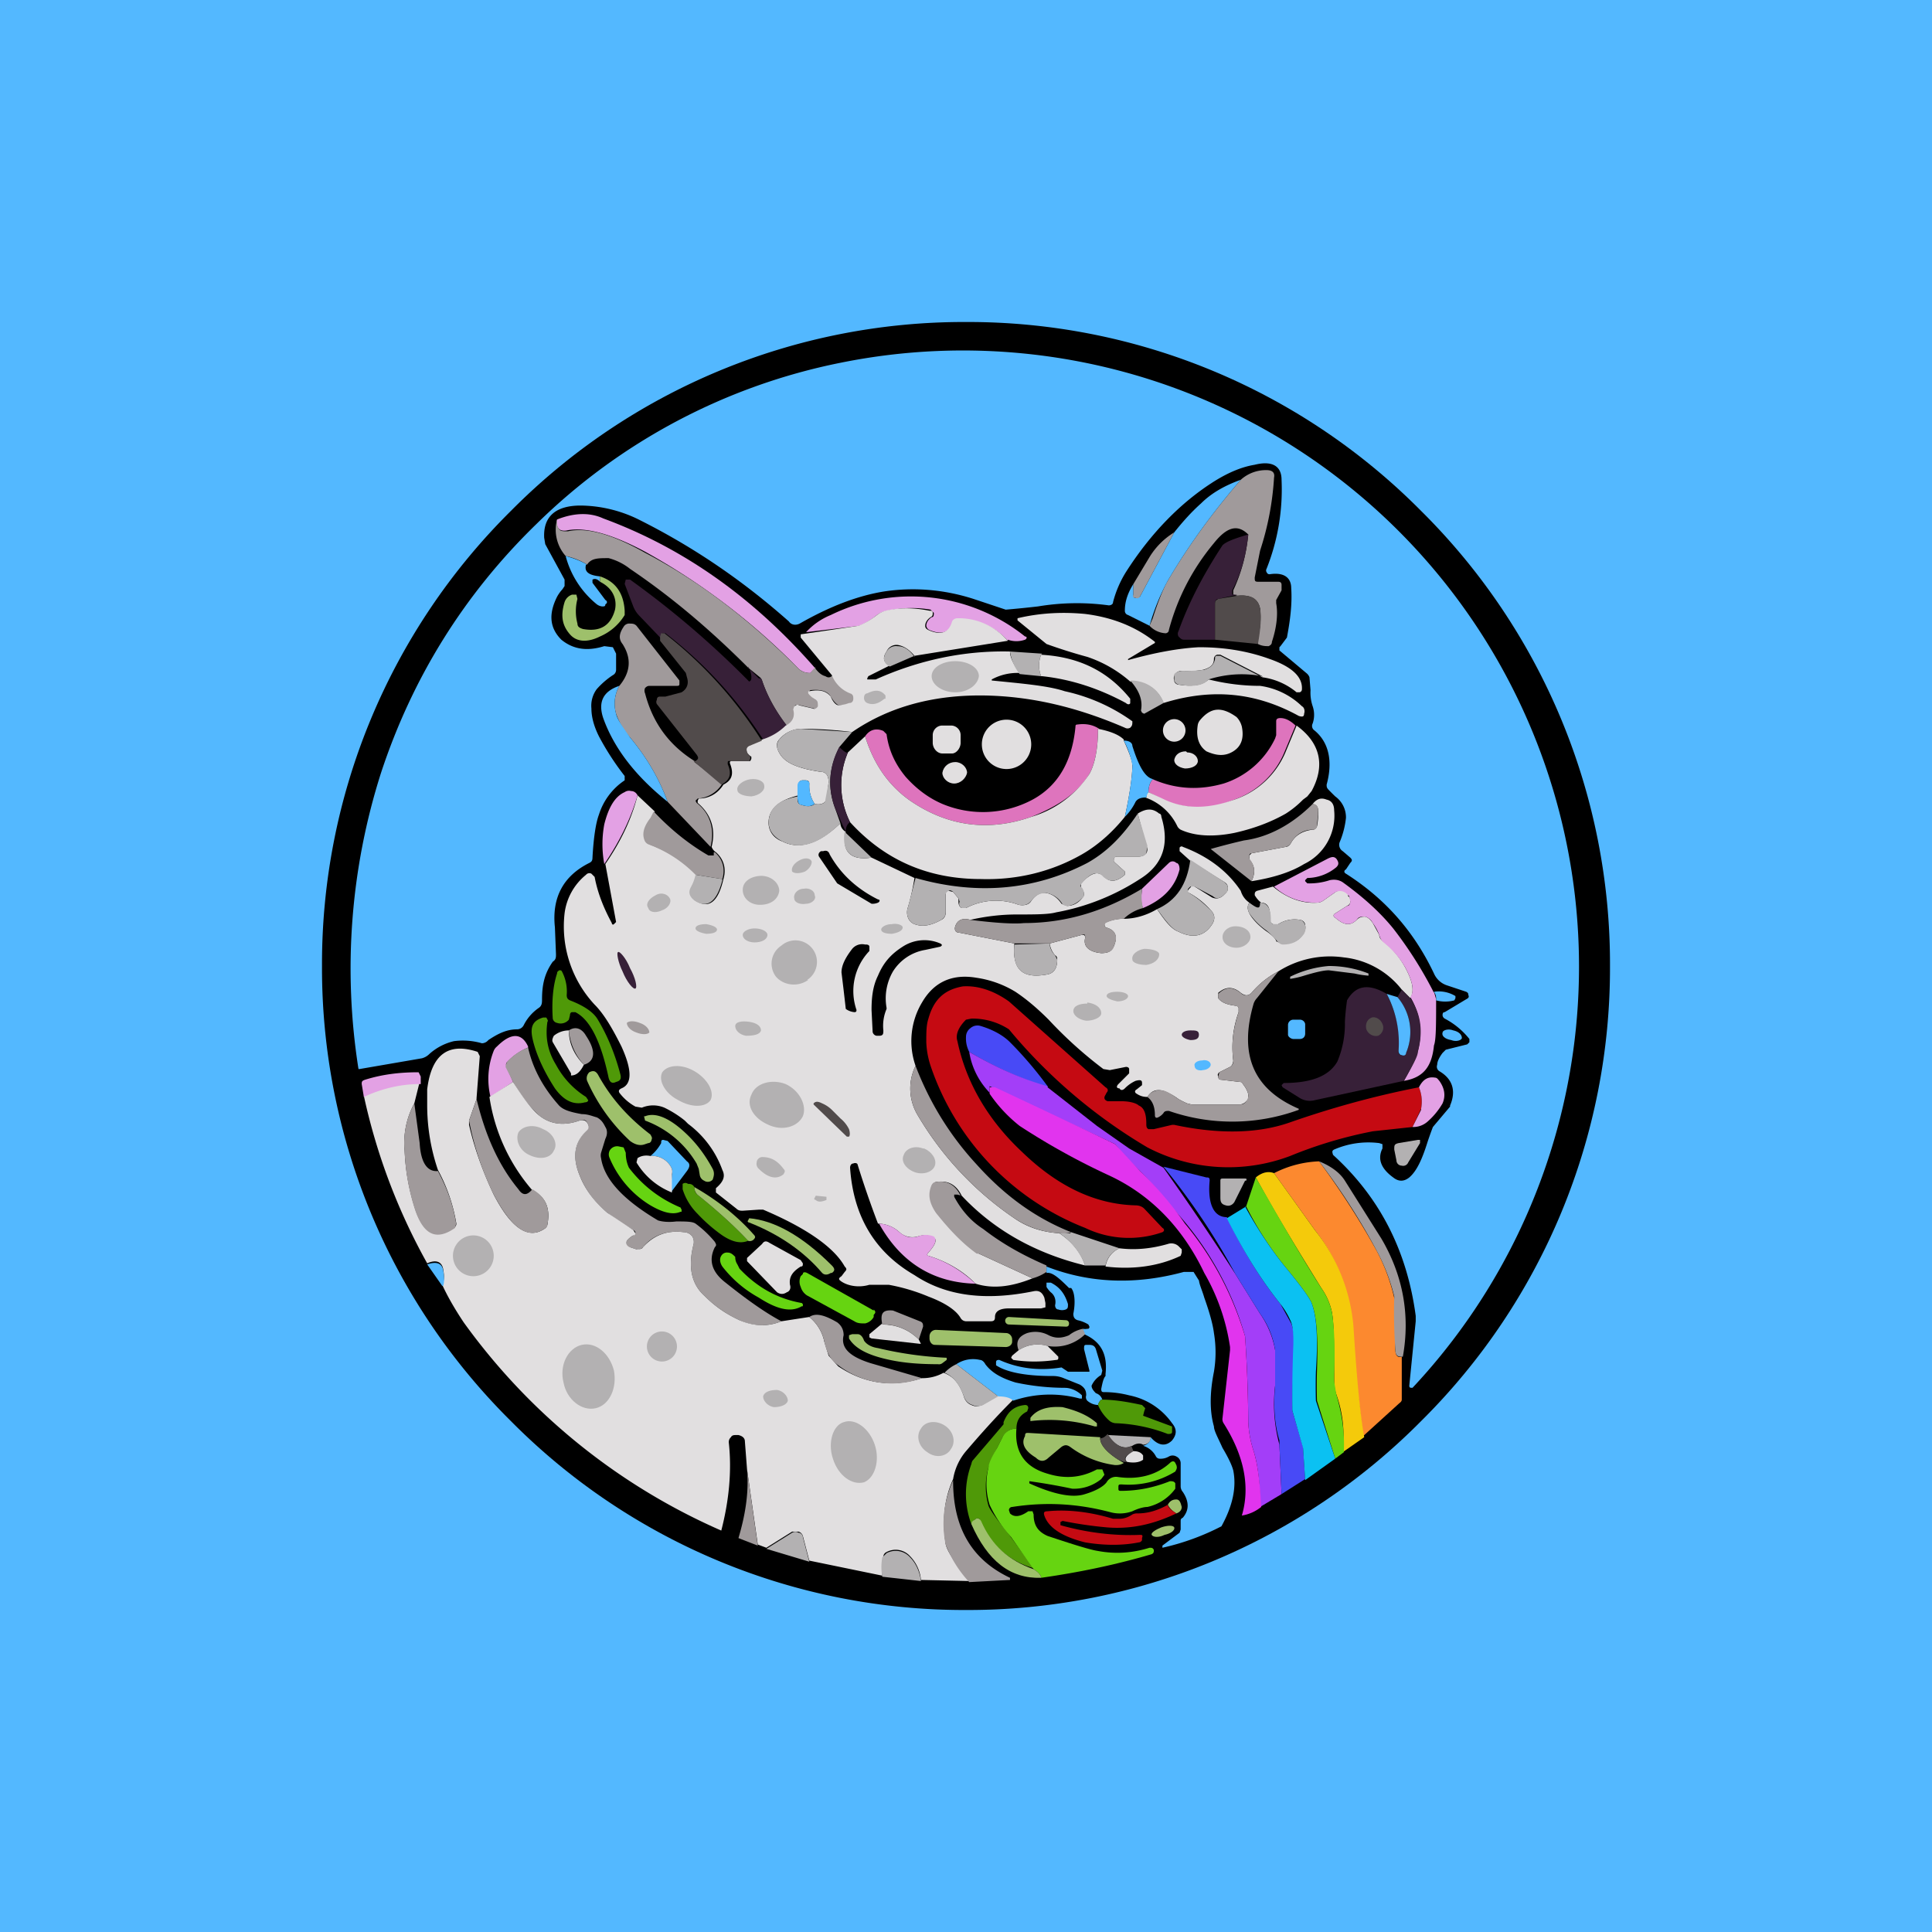 <!-- by TradingView --><svg width="18" height="18" viewBox="0 0 18 18" xmlns="http://www.w3.org/2000/svg"><path fill="#53B8FF" d="M0 0h18v18H0z"/><path d="M15 9a5.94 5.94 0 0 1-1.76 4.24A5.94 5.94 0 0 1 9 15a5.94 5.94 0 0 1-4.24-1.76A5.94 5.94 0 0 1 3 9a5.94 5.94 0 0 1 1.76-4.24A5.94 5.94 0 0 1 9 3a5.94 5.94 0 0 1 4.24 1.76A5.94 5.94 0 0 1 15 9Z"/><path d="M5.74 6.1v.14c0 .02-.01.04-.03.05a.76.76 0 0 0-.15.13.26.26 0 0 0-.05.18c0 .09.03.18.07.26a2.5 2.5 0 0 0 .24.37v.04a.6.6 0 0 0-.24.32c-.03.08-.05.22-.06.4 0 .03-.01.04-.03.05-.24.12-.35.32-.32.6l.01.25c0 .03 0 .05-.03.07-.07.1-.1.2-.1.35 0 .03 0 .06-.03.08a.43.43 0 0 0-.14.16.07.07 0 0 1-.06.04c-.1 0-.18.04-.27.1a.08.08 0 0 1-.06.03.64.64 0 0 0-.26-.02.52.52 0 0 0-.23.12.15.15 0 0 1-.07.04l-.58.1h-.01a6 6 0 0 1 .21-2.76c.29-.88.77-1.66 1.45-2.32a5.61 5.61 0 0 1 2.83-1.5 5.74 5.74 0 0 1 5.33 9.55c-.02 0-.03 0-.03-.02l.06-.6v-.05c-.08-.6-.33-1.1-.77-1.5-.01-.03-.01-.04.01-.05a.8.8 0 0 1 .42-.06l.03.01v.04c-.05.1-.01.19.1.27.05.04.1.04.15 0 .07-.06.12-.17.17-.33a3.3 3.3 0 0 1 .05-.14l.16-.19v-.01c.06-.14.02-.25-.1-.32a.05.05 0 0 1-.02-.06c0-.03.02-.07.05-.11l.03-.03.2-.05.02-.02v-.03a.72.72 0 0 0-.23-.19.04.04 0 0 1-.02-.03c0-.01 0-.03.02-.03l.2-.12c.02-.01.03-.02.02-.04 0-.01 0-.02-.02-.03l-.18-.06a.2.2 0 0 1-.12-.11c-.19-.4-.46-.7-.82-.93-.02-.01-.02-.03 0-.04l.04-.06c.02-.02.02-.03 0-.05l-.07-.06a.07.07 0 0 1-.03-.08.8.8 0 0 0 .06-.23.24.24 0 0 0-.1-.2 2.62 2.62 0 0 1-.06-.06c-.02-.02-.02-.03-.02-.05.06-.22.02-.4-.12-.51a.05.05 0 0 1-.01-.06.25.25 0 0 0 0-.16.39.39 0 0 1-.02-.15l-.01-.12a.09.09 0 0 0-.03-.04l-.25-.21v-.03l.01-.01.06-.08c.03-.16.05-.31.04-.46 0-.1-.07-.15-.2-.13-.01 0-.02 0-.03-.02a.03.03 0 0 1 0-.03 2 2 0 0 0 .14-.83c0-.13-.09-.18-.25-.14-.12.02-.24.07-.37.15-.32.2-.6.49-.83.85a1 1 0 0 0-.12.28c0 .02-.02.03-.04.03a2.2 2.2 0 0 0-.66.01 9.9 9.9 0 0 1-.3.03l-.3-.1c-.28-.09-.56-.11-.83-.07-.25.04-.51.14-.79.3-.04.02-.08.01-.1-.02-.44-.39-.9-.7-1.4-.95a1.25 1.25 0 0 0-.54-.13c-.23 0-.35.1-.34.3l.01.06.18.33v.06l-.02.03a.35.35 0 0 0-.05.07c-.08.16-.07.29.04.4.11.09.24.11.4.06l.08.01.03.06Z" fill="#53B8FF"/><path d="M11.72 6v-.06a.75.75 0 0 0 .02-.27c-.02-.1-.1-.13-.21-.12l-.04-.01V5.5c.07-.15.12-.32.14-.52-.1-.1-.2-.07-.32.08-.2.24-.34.51-.42.81 0 .02-.02.03-.03.03a.22.22 0 0 1-.15-.07l.03-.07c.05-.16.1-.28.14-.35.2-.34.43-.65.68-.94a.35.35 0 0 1 .24-.09c.05 0 .08.02.07.07a2.7 2.7 0 0 1-.13.68l-.05.25c0 .03 0 .04.03.04h.18c.02 0 .04 0 .04.03v.05l-.05.09v.03c.02.11 0 .24-.04.36 0 .02-.01.03-.03.04-.03 0-.06 0-.1-.02Z" fill="#A09A9B"/><path d="M11.56 4.47c-.25.29-.48.6-.68.94a2.05 2.05 0 0 0-.17.42l-.2-.1a.04.04 0 0 1-.03-.04c0-.09.03-.17.08-.25v.1c0 .02 0 .03.02.03l.04-.01.32-.6c.08-.1.16-.19.25-.27.1-.1.23-.17.37-.22Z" fill="#53B8FF"/><path d="m7.6 6.22-.05.05a.15.15 0 0 1-.11-.04 6.19 6.19 0 0 0-1.43-1.09c-.3-.16-.54-.23-.72-.2-.04.01-.07 0-.08-.01-.02-.02-.03-.05-.02-.09.15-.06.3-.07.43-.01.76.28 1.41.75 1.97 1.39Z" fill="#E3A1E4"/><path d="M5.19 4.84c0 .04 0 .07.02.09.01.02.04.02.08.02.18-.04.42.03.72.2.5.26.97.62 1.43 1.08.03.03.07.04.11.04l.04-.05c.03.04.06.07.1.08.03.02.05.01.07-.01.04.08.1.14.17.17.03.01.04.03.03.05 0 .02 0 .04-.03.04a.3.3 0 0 1-.11.02c-.02 0-.05-.03-.08-.08s-.09-.07-.19-.06l-.01.01v.02c.03.04.05.06.07.06.02.01.03.03.02.06 0 .02-.03.03-.05.02l-.13-.03h-.04a.03.03 0 0 0 0 .04c0 .07-.02.12-.08.15-.1-.13-.18-.27-.23-.42a.06.06 0 0 0-.02-.03l-.11-.09c-.34-.34-.7-.65-1.1-.92a.54.54 0 0 0-.2-.1c-.1 0-.16 0-.2.06a.63.63 0 0 0-.2-.08.37.37 0 0 1-.08-.34ZM10.94 4.96l-.32.6c-.01.01-.02.02-.04.01-.02 0-.03-.01-.02-.03v-.1l.15-.25a.69.69 0 0 1 .23-.23Z" fill="#A09A9B"/><path d="M11.63 4.98c-.02.2-.07.37-.15.52v.04h.05l-.18.04c-.02 0-.03.02-.03.04v.34h-.29c-.02 0-.03-.01-.05-.03a.05.05 0 0 1 0-.05c.1-.28.24-.54.41-.8.03-.03.1-.06.24-.1Z" fill="#372038"/><path d="M5.46 5.26c-.02.07.03.1.13.11v.05c-.03-.03-.05-.03-.07-.02v.03l.12.16c.02.01.02.03 0 .04 0 .02-.01.02-.03.02a.1.1 0 0 1-.05-.02.86.86 0 0 1-.29-.45c.07.02.13.04.2.08Z" fill="#53B8FF"/><path d="M5.59 5.42v-.05c.15.05.22.16.23.32v.04a.5.5 0 0 1-.23.2c-.12.06-.22.05-.28-.02-.07-.08-.09-.17-.05-.3a.11.11 0 0 1 .07-.07h.04l.01.04a.45.45 0 0 0 0 .23c0 .03.02.04.05.05.16.03.26-.03.3-.18.02-.1-.02-.2-.14-.26Z" fill="#9EC06B"/><path d="m6.97 6.22.1.1c.02 0 .02 0 .03.02.05.15.13.29.23.42a.53.53 0 0 1-.22.13 3.9 3.9 0 0 0-.91-.99h-.03v.06l-.22-.23a.26.26 0 0 1-.05-.08l-.08-.21.01-.04h.04a8.58 8.58 0 0 1 1.11.95C7 6.34 7 6.33 7 6.3a.22.22 0 0 0-.03-.09Z" fill="#372038"/><path d="m11.72 6-.4-.04v-.34c0-.02.01-.03.03-.04l.18-.03c.12-.01.19.02.21.12.01.05.01.14-.01.27l-.01.06Z" fill="#514B4B"/><path d="M9.39 5.97a.6.6 0 0 0-.46-.2c-.02 0-.04 0-.05.02-.03.1-.1.13-.22.08a.05.05 0 0 1-.03-.04c0-.03.02-.06.05-.08.02 0 .02-.02.02-.04l-.03-.03a1.03 1.03 0 0 0-.4.01.24.24 0 0 0-.1.04.7.7 0 0 1-.16.1l-.5.06a.63.63 0 0 1 .23-.16 1.7 1.7 0 0 1 1.81.2c.02 0 .02.02 0 .03a.24.24 0 0 1-.16 0Z" fill="#E3A1E4"/><path d="m9.39 5.97-.87.14c-.05-.06-.1-.09-.15-.1a.1.1 0 0 0-.11.06c-.04.06-.03.1.03.13l-.2.1-.01.02v.01h.08c.4-.18.82-.27 1.25-.26 0 .06.04.13.09.2a.5.5 0 0 0-.26.06v.01c.3.03.53.05.68.1a1.7 1.7 0 0 1 .63.28c0 .03 0 .04-.02.06a.05.05 0 0 1-.05 0c-.44-.19-.86-.29-1.29-.3-.48-.01-.9.1-1.25.34a3.9 3.9 0 0 0-.47-.03.27.27 0 0 0-.21.1c-.03.03-.03.08.01.14.05.08.17.13.37.16.06 0 .08.04.08.1l-.02.16c-.02.04-.06.05-.11.04a.3.3 0 0 1-.05-.18c0-.02 0-.04-.04-.04h-.02c-.03 0-.04.02-.04.04v.1c-.16.04-.24.1-.27.19-.03.1.01.2.12.24.16.08.34.02.54-.17 0 .04.03.07.05.08-.04.18.04.27.24.24l.4.19a2.2 2.2 0 0 1-.06.27.14.14 0 0 0 0 .1.1.1 0 0 0 .06.06c.08.03.16.01.25-.04a.07.07 0 0 0 .04-.07v-.16c0-.02 0-.04.03-.04l.04.01.05.06v.03c0 .03.01.05.03.06H9a.6.6 0 0 1 .49-.03c.05.01.1 0 .12-.04.04-.05.08-.08.14-.07.05.01.1.04.14.1l.05.02c.05 0 .1-.02.14-.07a.06.06 0 0 0 .02-.04.1.1 0 0 0-.03-.06v-.04c.1-.1.16-.12.22-.06.05.05.11.05.19-.02v-.03l-.1-.09a.03.03 0 0 1 0-.03c0-.02.02-.02.03-.02h.2c.03 0 .05-.01.07-.03a.07.07 0 0 0 0-.07l-.08-.3c.08-.05.14-.05.2 0 .01 0 .02.01.02.03.08.26.01.45-.2.58-.23.15-.5.26-.78.31-.07.02-.2.02-.37.02-.15 0-.3.02-.43.05-.07-.02-.12 0-.14.06-.01.03 0 .06.04.06l.51.1c-.02.24.07.33.3.29.07-.01.1-.06.1-.14 0-.01 0-.03-.02-.04a.2.2 0 0 1-.05-.11l.3-.08c.02 0 .03 0 .03.03-.02.08.04.13.15.14.07 0 .1-.02.12-.07.04-.1 0-.15-.08-.17l-.01-.02V8.6a.4.4 0 0 1 .18-.04c.1 0 .21-.03.31-.09.08.12.14.19.2.21.14.07.25.04.32-.08.02-.04.02-.08-.02-.12a.73.73 0 0 0-.2-.16c-.02 0-.02-.02 0-.04l.01-.01c.01-.02.03-.02.04-.01l.16.1c.04.02.08.01.11-.02l.02-.02a.06.06 0 0 0 .02-.05.06.06 0 0 0-.03-.05l-.32-.2-.1-.09V7.9c0-.01.02-.02.03-.01.24.09.42.23.54.41a.2.2 0 0 0 .08.11c-.02.03-.02.06 0 .1.02.04.07.1.15.16.06.04.1.08.1.1l.05.02c.1 0 .16-.02.2-.09a.09.09 0 0 0 .02-.08c0-.03-.03-.05-.05-.05a.28.28 0 0 0-.2.04.05.05 0 0 1-.05 0 .05.05 0 0 1-.03-.05c.01-.1-.02-.15-.08-.15a.23.23 0 0 1-.06-.07c0-.02 0-.03.02-.04l.15-.04c.12.1.26.16.41.15a.1.1 0 0 0 .06-.02l.1-.07a.09.09 0 0 1 .13.01v.02c.02.01.02.03.02.05 0 .02-.01.03-.03.04l-.11.07c-.02.01-.02.03 0 .04.08.07.14.08.2.02.02-.02.04-.03.08-.03.03.01.05.03.07.06l.06.11c0 .03.02.05.05.07a.8.8 0 0 1 .19.23c.07.13.09.22.05.29l-.08-.08a.79.79 0 0 0-.54-.3.9.9 0 0 0-.61.13.82.82 0 0 0-.25.2c-.03.03-.06.03-.1 0-.07-.06-.14-.06-.21 0v.05c.03.04.08.06.16.07.01 0 .02 0 .03.02v.04a.96.96 0 0 0-.05.45c0 .02-.01.05-.03.06l-.1.05c-.01.01-.02.02-.01.04 0 .02.01.03.03.03l.17.02c.01 0 .02 0 .03.02.04.05.05.09.05.1 0 .03 0 .05-.02.06a.08.08 0 0 1-.06.03h-.45l-.04-.01a.81.81 0 0 1-.08-.04.55.55 0 0 0-.15-.08c-.06-.01-.1 0-.14.06-.04 0-.07-.01-.1-.03-.02-.01-.02-.03 0-.04l.05-.04v-.02c0-.03-.02-.03-.06-.02a.33.33 0 0 0-.1.07c-.02.02-.04.02-.05 0-.03 0-.03-.02-.01-.04l.1-.1v-.04c0-.01-.01-.02-.03-.02l-.15.03-.06-.01a3.9 3.9 0 0 1-.51-.46c-.12-.12-.22-.2-.31-.26a.96.96 0 0 0-.36-.13c-.23-.04-.4.04-.51.23a.7.7 0 0 0-.06.59.48.48 0 0 0 .02.46 3 3 0 0 0 .9.96c.13.09.27.13.42.14.12.08.2.18.24.3-.45-.11-.84-.32-1.15-.65-.05-.1-.12-.14-.22-.13a.05.05 0 0 0-.05.03c-.04.09-.02.17.04.26a1.69 1.69 0 0 0 .39.38l.5.23c-.2.08-.37.1-.53.05-.13-.13-.28-.21-.44-.26-.01 0-.02-.01 0-.03.07-.08.08-.12.05-.14-.04-.02-.09-.03-.15-.01a.18.18 0 0 1-.17-.04.3.3 0 0 0-.2-.08 9 9 0 0 1-.19-.55c0-.01-.02-.02-.04-.01-.02 0-.03.02-.03.04.03.44.22.78.6 1 .3.2.67.24 1.11.15.05-.01.08.01.1.06l.01.05v.04l-.04.01h-.3c-.09 0-.13.03-.13.08 0 .03-.01.04-.04.04H9a.06.06 0 0 1-.05-.03c-.04-.07-.14-.14-.3-.2a1.77 1.77 0 0 0-.37-.11H8.1c-.1.03-.2.01-.26-.03-.03-.02-.03-.03 0-.05l.03-.04c.02-.02.02-.03 0-.05-.1-.18-.36-.36-.76-.53h-.04l-.15.01c-.02 0-.04 0-.06-.02l-.19-.15v-.04c.07-.06.09-.11.06-.17a.93.93 0 0 0-.32-.43l-.03-.03a.98.98 0 0 0-.19-.12.27.27 0 0 0-.21 0l-.06-.01a.47.47 0 0 1-.15-.13c-.01-.02 0-.03.02-.04.1-.04.1-.17 0-.39-.08-.16-.16-.3-.25-.39a1.07 1.07 0 0 1-.28-.85.55.55 0 0 1 .2-.36.04.04 0 0 1 .05-.01l.03.03c.03.16.09.3.16.43 0 .01.01.02.02.01l.02-.02-.1-.54c.13-.19.24-.4.3-.64l.16.15-.03.06c-.07.09-.08.16-.05.22l.04.03c.16.06.3.15.43.28a.42.42 0 0 1-.04.1c-.03.06-.02.1.03.14.12.08.21.02.26-.2.03-.1 0-.19-.07-.25a.1.1 0 0 1-.04-.05c.04-.16 0-.3-.13-.41v-.02l.01-.02c.1 0 .18-.05.23-.13.08-.04.1-.1.06-.2 0-.01 0-.02.02-.02h.17L7 7.07v-.02A.15.15 0 0 1 6.95 7c0-.02 0-.04.02-.05l.13-.06a.53.53 0 0 0 .22-.13c.06-.03.09-.08.07-.15l.01-.03c.02-.01.03-.02.04-.01l.13.03c.02.01.04 0 .05-.02 0-.03 0-.05-.02-.06a.22.22 0 0 1-.07-.06v-.02h.01c.1-.02.16 0 .2.05.02.05.05.08.07.08a.3.3 0 0 0 .1-.02c.03 0 .04-.02.04-.04s0-.04-.03-.05a.3.3 0 0 1-.17-.17l-.29-.35v-.03a73.9 73.9 0 0 0 .54-.08.7.7 0 0 0 .17-.1.24.24 0 0 1 .08-.04c.13-.03.26-.03.41 0 .02 0 .03 0 .03.02s0 .03-.02.04c-.03.02-.05.05-.05.08 0 .02.01.03.03.04.11.05.19.03.22-.08.01-.02.03-.03.05-.03a.6.6 0 0 1 .46.2ZM11.76 6.3l-.39-.2h-.03a.04.04 0 0 0-.03.04c0 .05-.03.08-.1.1a.74.74 0 0 1-.2.01c-.02 0-.05.01-.06.03a.06.06 0 0 0-.01.06c0 .02.02.04.05.04.13.02.22 0 .27-.05.16.04.32.06.48.06a.7.7 0 0 1 .39.19c.02.01.03.04.02.07 0 .03-.02.03-.05.02-.4-.22-.81-.26-1.26-.12-.05-.13-.16-.2-.31-.2a1.17 1.17 0 0 0-.4-.23A4.9 4.9 0 0 1 9.75 6l-.27-.22v-.02c.21-.05.42-.06.63-.04.24.03.46.11.65.26v.01l-.25.15v.01s0 .01 0 0c.25-.07.47-.11.66-.12.22 0 .44.03.66.11.2.07.3.16.3.27 0 .02 0 .03-.02.04h-.03a.63.63 0 0 0-.32-.14Z" fill="#E1DFE0"/><path d="m6.47 7.1.26.2a.29.29 0 0 1-.23.14l-.02.02.01.02c.13.1.17.25.13.41l-.4-.42c-.08-.22-.2-.42-.35-.6a.67.67 0 0 1-.13-.22.34.34 0 0 1 .03-.26c.1-.12.12-.25.03-.39-.04-.05-.03-.1.01-.16a.06.06 0 0 1 .06-.03c.02 0 .04 0 .06.02l.4.51v.03c0 .01 0 .02-.02.02h-.25c-.02 0-.03 0-.05.02a.06.06 0 0 0 0 .05c.07.27.22.48.46.63Z" fill="#A09A9B"/><path d="m7.1 6.9-.12.05c-.02.01-.03.03-.02.05 0 .02.02.03.03.05v.02l-.01.02H6.8c-.02 0-.02 0-.02.03.04.09.02.15-.06.19l-.26-.22h.02c.03-.02.03-.03.01-.06l-.37-.47a.04.04 0 0 1 0-.04c0-.02.01-.03.03-.03h.05l.15-.04c.05-.03.07-.08.05-.14l-.01-.04-.24-.3v-.04l.01-.03h.03a3.9 3.9 0 0 1 .9.99Z" fill="#514B4B"/><path d="m8.52 6.11-.23.1c-.06-.03-.07-.08-.03-.14a.1.1 0 0 1 .1-.05c.06 0 .11.03.16.1ZM9.7 6.1a.27.27 0 0 0 0 .2l-.2-.02a.44.44 0 0 1-.09-.21l.3.02Z" fill="#B3B1B2"/><path d="M9.7 6.3a.27.27 0 0 1 0-.2c.35.02.62.15.83.41v.04c0 .01-.02.02-.04 0-.24-.13-.5-.22-.78-.25Z" fill="#E1DFE0"/><path d="M11.76 6.3a1.02 1.02 0 0 0-.5.03c-.05.06-.14.07-.27.05a.06.06 0 0 1-.05-.04v-.06c.02-.02.05-.03.08-.03a1.3 1.3 0 0 0 .2-.01c.06-.02.09-.05.1-.1 0-.02 0-.03.02-.03h.03l.39.2ZM8.9 6.16c-.12 0-.22.06-.22.14 0 .08.1.15.22.15s.21-.07.22-.15c0-.08-.1-.14-.22-.14ZM10.84 6.55l-.18.1-.02-.01-.01-.02c.02-.1-.02-.19-.1-.28.15 0 .26.08.31.2Z" fill="#B3B1B2"/><path d="M5.77 6.39a.34.34 0 0 0-.03.26c.01.05.06.12.13.22.15.18.27.38.35.6-.3-.24-.5-.5-.6-.78-.05-.15 0-.25.15-.3Z" fill="#53B8FF"/><path d="M8.24 6.51c-.06.05-.11.06-.16.04a.05.05 0 0 1-.03-.05c0-.02.01-.04.03-.04.08-.04.13-.03.17.02v.03Z" fill="#B3B1B2"/><path d="M11.57 6.77c.02.1 0 .18-.08.23-.08.05-.16.04-.25 0-.07-.05-.1-.13-.08-.25a.1.1 0 0 1 .02-.04c.1-.12.2-.13.34-.03.02.02.04.05.05.09Z" fill="#E1DFE0"/><path d="m12.07 6.76-.1.24a.79.79 0 0 1-.47.45.83.83 0 0 1-.67 0 2.3 2.3 0 0 0-.13-.07c0-.06.02-.1.04-.12.23.1.45.1.66.04a.8.8 0 0 0 .48-.42l.01-.03v-.13c0-.02.01-.03.04-.03.05 0 .1.03.14.07Z" fill="#DE74BD"/><path d="M9.33 7.16a.23.23 0 1 0 0-.45.23.23 0 0 0 0 .45ZM10.94 6.91a.1.1 0 1 0 0-.21.1.1 0 0 0 0 .21Z" fill="#E1DFE0"/><path d="M10.23 6.79c0 .19-.03.33-.08.42-.11.18-.29.3-.54.4-.4.14-.78.09-1.13-.15-.2-.14-.34-.34-.42-.6.04-.06.1-.08.17-.05l.03.03c.02.15.08.28.18.4.09.1.2.19.34.25a.98.98 0 0 0 .84-.04c.24-.13.37-.36.4-.68 0-.01 0-.02.02-.02.07-.01.14 0 .2.04Z" fill="#DE74BD"/><path d="M8.87 6.76h-.1a.09.09 0 0 0-.08.09v.07c0 .05.04.1.09.1h.09c.04 0 .08-.05.08-.1v-.07a.09.09 0 0 0-.08-.09ZM10.68 7.43c0-.02 0-.03.02-.05l.13.06c.2.1.42.1.67.01a.79.79 0 0 0 .48-.45l.1-.24c.22.16.27.37.14.61l-.04.05-.04.03a.9.9 0 0 1-.16.13c-.14.08-.3.14-.48.18-.2.04-.37.03-.5-.03a.08.08 0 0 1-.03-.03.52.52 0 0 0-.3-.27Z" fill="#E1DFE0"/><path d="m7.94 6.82-.12.14c-.1.2-.11.38-.04.57l.05.14c-.2.2-.38.25-.54.17-.1-.05-.15-.13-.12-.24.03-.1.11-.15.26-.18 0 .05 0 .07.04.08.06.02.1.01.12-.01.05.01.1 0 .1-.04l.03-.16c0-.06-.02-.1-.08-.1-.2-.03-.32-.08-.37-.16-.04-.06-.04-.1-.01-.14.06-.07.13-.1.2-.1l.48.03Z" fill="#B3B1B2"/><path d="M10.47 6.9c.05.11.08.19.08.23 0 .09-.02.25-.07.48-.12.15-.26.27-.4.35-.28.16-.6.24-.94.23-.5 0-.9-.18-1.22-.53a.77.77 0 0 1-.02-.65l.16-.15c.08.26.22.46.42.6.35.24.73.29 1.13.15a.98.98 0 0 0 .54-.4c.05-.09.08-.23.08-.42.1.02.19.05.24.1Z" fill="#E1DFE0"/><path d="M10.74 7.26c-.02.02-.04.06-.04.12a.12.12 0 0 0-.02.05c-.05 0-.08.01-.1.04a.5.5 0 0 1-.1.14c.05-.23.07-.4.07-.48a.78.78 0 0 0-.08-.23c.05 0 .08.02.08.05.06.19.12.3.2.31Z" fill="#53B8FF"/><path d="M7.82 6.96c.04.04.07.06.08.05a.77.77 0 0 0 .02.65c-.03.02-.04.05-.04.09a16.64 16.64 0 0 1-.1-.22.68.68 0 0 1 .04-.57Z" fill="#372038"/><path d="M11.05 7c-.06 0-.1.03-.11.08 0 .04.04.07.1.08.07 0 .12-.03.12-.07 0-.04-.04-.08-.1-.08ZM8.9 7.1c-.06 0-.11.04-.12.1 0 .05.05.1.11.1s.11-.05.12-.1c0-.05-.05-.1-.11-.1Z" fill="#E1DFE0"/><path d="M7 7.42c.08-.01.13-.06.12-.1 0-.04-.06-.07-.13-.06-.07.01-.13.06-.12.1 0 .04.07.06.14.06Z" fill="#B3B1B2"/><path d="M7.59 7.49c-.03.02-.06.03-.12.01-.03 0-.04-.03-.04-.08v-.1c0-.03.02-.05.05-.05h.02c.03 0 .05.02.04.04 0 .06.01.12.05.18Z" fill="#53B8FF"/><path d="M5.94 7.41c-.07.24-.18.45-.31.64a1.01 1.01 0 0 1 0-.37c.04-.16.1-.26.19-.3a.07.07 0 0 1 .06-.01c.03 0 .05.02.06.04Z" fill="#E3A1E4"/><path d="M11.66 8.21c.04-.08.03-.15-.02-.2v-.04l.02-.02.32-.06c.02 0 .04-.02.05-.04.04-.07.11-.11.2-.12.02 0 .03-.01.04-.03a.57.57 0 0 0 .01-.15c0-.03-.01-.05-.05-.06.04-.05.08-.06.13-.04.05.01.07.05.07.1a.5.5 0 0 1-.28.5c-.13.08-.3.13-.49.16Z" fill="#E1DFE0"/><path d="M12.23 7.49c.04 0 .05.03.05.06v.04l-.01.1c0 .03-.02.04-.04.04-.09 0-.16.05-.2.12a.08.08 0 0 1-.05.04l-.32.06s-.02 0-.02.02V8c.05.06.06.13.02.21l-.38-.3a6.12 6.12 0 0 1 .31-.08c.23-.03.45-.15.64-.34ZM6.66 7.94c.07.06.1.15.07.25l-.25-.04a1.18 1.18 0 0 0-.43-.28.07.07 0 0 1-.04-.03c-.03-.06-.02-.13.05-.22a.91.91 0 0 0 .03-.06c.15.16.32.3.51.41h.05v-.03Z" fill="#A09A9B"/><path d="m10.6 7.58.09.3-.01.07a.07.07 0 0 1-.06.03h-.21c-.01 0-.02 0-.03.02v.03l.1.09v.03c-.08.07-.14.07-.2.02-.05-.06-.12-.04-.2.06-.02.02-.02.03 0 .04a.1.1 0 0 1 .02.06c0 .01 0 .03-.02.04-.05.05-.1.07-.14.07-.02 0-.04-.01-.05-.03a.22.22 0 0 0-.14-.09c-.06 0-.1.02-.14.07-.03.04-.07.05-.12.04a.6.6 0 0 0-.49.03h-.04c-.02-.01-.03-.03-.02-.06l-.01-.03-.05-.06c-.01-.01-.03-.02-.04-.01a.04.04 0 0 0-.03.04v.16c0 .03-.01.05-.04.07-.09.05-.17.07-.25.04a.1.1 0 0 1-.06-.06.14.14 0 0 1 0-.1l.07-.27c.56.16 1.1.12 1.6-.14.18-.1.33-.25.47-.46ZM7.87 7.75l.25.24c-.2.03-.28-.06-.25-.25Z" fill="#B3B1B2"/><path d="m8.12 8.42-.32-.19-.17-.25c-.01-.02 0-.04.02-.05h.02c.03-.01.05 0 .06.03.1.18.25.32.45.42.02 0 .02.02 0 .03a.13.13 0 0 1-.06.01Z"/><path d="m13.36 9.24.02.07c0 .23 0 .38-.02.43-.02.2-.1.3-.28.33.08-.14.12-.23.13-.28a.64.64 0 0 0-.07-.5c.04-.06.02-.15-.05-.28a.8.8 0 0 0-.2-.23.13.13 0 0 1-.04-.07.48.48 0 0 0-.06-.11.12.12 0 0 0-.07-.06c-.04 0-.06 0-.08.03-.06.06-.12.05-.2-.02-.02-.01-.02-.03 0-.04l.11-.07c.02 0 .03-.02.03-.04l-.01-.05-.02-.02a.09.09 0 0 0-.12-.01l-.1.07a.1.1 0 0 1-.06.02.56.56 0 0 1-.4-.15l.5-.26c.04-.02.06-.02.08 0 .03.04.02.06 0 .08a.43.43 0 0 1-.27.1l-.02.02v.01l.02.02a.6.6 0 0 0 .21-.03c.05-.01.09 0 .12.02.18.13.34.27.47.43a3.73 3.73 0 0 1 .38.6Z" fill="#E3A1E4"/><path d="M7.5 8.12c.05-.03.07-.08.06-.1-.02-.03-.07-.03-.12 0-.05.03-.07.07-.06.1.02.02.07.02.12 0ZM10.78 8.47c.18-.08.28-.23.31-.46l.32.21c.02.02.03.03.03.05 0 .02 0 .04-.02.05l-.02.02c-.03.03-.07.04-.1.01l-.17-.09h-.04l-.02.02c-.01.02 0 .03.01.04.07.04.14.1.2.16.04.04.04.08.02.12-.07.12-.18.15-.32.08-.06-.02-.12-.1-.2-.21Z" fill="#B3B1B2"/><path d="M10.65 8.46c-.02-.03-.02-.1-.01-.18l.25-.24c.02-.02.05-.02.07 0 .02 0 .03.03.03.06-.04.16-.15.28-.34.36Z" fill="#E3A1E4"/><path d="M6.73 8.2c-.05.2-.14.27-.26.19-.05-.04-.06-.08-.03-.13a.42.42 0 0 0 .04-.11l.25.04ZM7.1 8.16c-.1 0-.18.05-.18.13s.07.14.16.14c.1 0 .17-.05.18-.13 0-.07-.07-.14-.17-.14ZM7.51 8.42c.05 0 .1-.04.08-.08 0-.04-.05-.07-.1-.06-.06 0-.1.05-.09.09 0 .04.06.06.11.05Z" fill="#B3B1B2"/><path d="M10.64 8.28c-.01.09 0 .15.01.18a.4.4 0 0 0-.18.1.4.4 0 0 0-.17.04l-.01.02.01.02c.09.02.12.08.08.17-.01.05-.05.07-.12.07-.11-.01-.17-.06-.15-.14 0-.03 0-.04-.03-.03l-.3.08h-.33l-.51-.1c-.04 0-.05-.03-.04-.06.02-.06.07-.08.14-.06.24.03.41.04.5.03.39 0 .75-.11 1.1-.32Z" fill="#A09A9B"/><path d="M6.17 8.48c.06-.02.09-.08.07-.11-.02-.04-.08-.06-.13-.03-.06.03-.1.08-.07.12.01.04.07.05.13.02ZM11.64 8.41c.08.06.1.06.1 0 .07 0 .1.06.1.15 0 .03 0 .04.02.05h.05a.28.28 0 0 1 .2-.04c.02 0 .04.02.05.05.01.03 0 .06-.01.08-.05.07-.11.1-.2.1-.02 0-.04-.02-.05-.03a.8.8 0 0 0-.1-.1.64.64 0 0 1-.16-.16c-.02-.04-.02-.07 0-.1ZM6.58 8.61c-.05 0-.1.01-.1.04 0 .02.04.04.1.05.05 0 .1-.01.1-.04 0-.02-.04-.04-.1-.05ZM8.31 8.7c.06-.01.1-.03.1-.06 0-.02-.05-.04-.1-.03-.06 0-.1.03-.1.05 0 .03.05.04.1.04ZM11.52 8.83c.07 0 .13-.05.13-.1 0-.06-.06-.1-.14-.1-.07 0-.12.05-.12.1 0 .06.06.1.13.1ZM7.03 8.65c-.06 0-.11.03-.11.06 0 .04.05.07.11.07.07 0 .12-.03.12-.07 0-.03-.05-.06-.12-.06Z" fill="#B3B1B2"/><path d="M8.26 9.4a.4.4 0 0 0-.03.2c0 .03 0 .05-.04.05h-.02c-.02 0-.04-.02-.04-.04l-.01-.2c0-.11.01-.22.06-.32.05-.12.12-.2.23-.27a.37.37 0 0 1 .35-.03c.02.01.02.02 0 .03l-.14.03a.44.44 0 0 0-.3.2.5.5 0 0 0-.06.34Z"/><path d="M7.52 9.13a.2.2 0 0 0 .05-.29.2.2 0 0 0-.29-.03.2.2 0 0 0-.05.29c.07.08.2.1.3.03ZM9.78 8.79c0 .04.02.08.05.11l.02.04c0 .08-.03.13-.1.14-.23.04-.32-.05-.3-.28l.33-.01Z" fill="#B3B1B2"/><path d="M7.98 9.4c0 .02 0 .03-.02.03a.16.16 0 0 1-.08-.03 30.11 30.11 0 0 0-.04-.34c0-.06.03-.13.1-.22a.12.12 0 0 1 .12-.04h.01c.02 0 .03.01.03.02v.04a.54.54 0 0 0-.12.55Z"/><path d="M10.68 8.99c.07-.01.12-.05.12-.1 0-.03-.07-.05-.14-.05-.06.01-.12.05-.11.1 0 .03.06.05.13.05Z" fill="#B3B1B2"/><path d="M5.87 9.02c-.04-.1-.1-.16-.11-.15-.02 0 0 .1.04.18.04.1.1.17.12.16.02-.01 0-.1-.05-.19Z" fill="#372038"/><path d="M12.38 9a1 1 0 0 1 .37.07v.02a.8.8 0 0 1-.13-.02l-.24-.03c-.05 0-.13.02-.23.05a.81.81 0 0 1-.13.03V9.1a1 1 0 0 1 .36-.1Z" fill="#B3B1B2"/><path d="M5.74 10.08c-.04.02-.06 0-.07-.04-.07-.33-.17-.54-.31-.61h-.03c-.01 0-.02.01-.02.03l-.01.04a.1.1 0 0 1-.11.03.05.05 0 0 1-.04-.04c-.01-.15 0-.3.04-.42 0-.02.01-.02.02-.03.02 0 .02 0 .03.02a.4.4 0 0 1 .04.21c0 .03.01.04.03.05.13.05.22.11.26.18.09.15.16.32.21.51.01.04 0 .06-.04.07Z" fill="#4F9908"/><path d="m11.91 9.05-.2.25a.14.14 0 0 0-.03.05c-.14.48 0 .8.42.98v.01a1.8 1.8 0 0 1-1.21.01c-.02 0-.04 0-.05.02a.14.14 0 0 1-.05.04c-.02.01-.03 0-.03-.02 0-.09-.03-.14-.07-.17.03-.05.08-.07.14-.06.03 0 .08.03.15.08a.8.8 0 0 0 .08.04l.04.01h.45c.02 0 .04 0 .06-.03a.08.08 0 0 0 .02-.06c0-.01-.01-.05-.05-.1a.04.04 0 0 0-.03-.02l-.17-.02c-.02 0-.03-.01-.03-.03l.01-.04.1-.05a.06.06 0 0 0 .03-.06c-.02-.16 0-.3.05-.45v-.04a.04.04 0 0 0-.03-.02c-.08-.01-.13-.03-.16-.07v-.04c.07-.07.14-.07.22 0 .03.02.06.02.09-.01a.82.82 0 0 1 .25-.2Z" fill="#A09A9B"/><path d="M13.22 10.13a.35.35 0 0 1 .02.2l-.08.17-.37.04a4.04 4.04 0 0 0-.77.23 1.63 1.63 0 0 1-1.33-.08 4.94 4.94 0 0 1-1.29-1.1.62.62 0 0 0-.35-.1L9 9.5c-.07.07-.1.14-.08.2.08.38.28.73.6 1.03.33.32.68.49 1.06.5.03 0 .06.01.08.03l.17.18c.02.01.02.03 0 .04a.94.94 0 0 1-.72-.04 2.47 2.47 0 0 1-1.44-1.51.8.8 0 0 1-.04-.22c0-.09 0-.16.02-.22.05-.18.15-.27.32-.3.14-.01.29.04.43.14l.9.8c.02.01.03.03.01.05l-.01.02c-.02.03-.01.05.02.06h.13c.08 0 .14.02.16.04.05.02.07.08.07.17 0 .02 0 .04.02.05h.05l.17-.04h.02c.42.09.78.08 1.07-.02.4-.14.8-.25 1.21-.33Z" fill="#C50A12"/><path d="M12.92 9.26c.09.18.13.36.11.53 0 .02 0 .04.03.04.02 0 .03 0 .04-.02a.5.5 0 0 0-.08-.52l.04-.07.08.08c.1.15.12.31.07.5 0 .04-.05.13-.13.27l-.83.18a.18.18 0 0 1-.14-.02l-.16-.1-.01-.02.02-.02c.25 0 .42-.06.5-.2a.9.9 0 0 0 .07-.37 2.4 2.4 0 0 1 .02-.2c.08-.14.2-.16.37-.06Z" fill="#372038"/><path d="M10.41 9.24c-.05 0-.1.01-.1.04 0 .02.05.04.1.05.05 0 .1-.02.1-.05 0-.02-.04-.04-.1-.04Z" fill="#B3B1B2"/><path d="M13.38 9.31c0-.02 0-.04-.02-.07a.3.3 0 0 1 .2.04v.02l-.01.02a.32.32 0 0 1-.17 0ZM13.02 9.29a.5.5 0 0 1 .08.52c0 .02-.02.03-.04.02-.02 0-.03-.02-.03-.04a.98.98 0 0 0-.11-.53l.1.03Z" fill="#53B8FF"/><path d="M10.13 9.35c-.07 0-.13.02-.13.07 0 .04.05.08.12.09.07 0 .14-.03.14-.07 0-.05-.05-.09-.13-.1Z" fill="#B3B1B2"/><path d="M5.45 10.27c-.11.03-.2-.02-.28-.13-.11-.17-.18-.33-.21-.47-.02-.1 0-.16.1-.19h.03c.01.02.02.03.01.04-.02.14 0 .27.08.4a.8.8 0 0 0 .28.3l.02.03c0 .01-.01.02-.03.02Z" fill="#4F9908"/><path d="M12.88 9.54c-.02-.05-.07-.07-.1-.06-.05.02-.06.07-.05.11.02.05.07.07.11.06.04-.02.06-.07.04-.11Z" fill="#514B4B"/><path d="M12.11 9.5h-.06a.05.05 0 0 0-.05.05v.09c0 .02.03.04.05.04h.06c.03 0 .05-.02.05-.05v-.09a.05.05 0 0 0-.05-.04Z" fill="#53B8FF"/><path d="M5.96 9.53c-.05-.02-.1-.02-.12 0 0 .03.03.07.09.09.05.02.1.02.12 0 0-.03-.03-.07-.09-.09Z" fill="#A09A9B"/><path d="M6.98 9.52c-.07-.01-.13 0-.13.04s.04.08.1.09c.07 0 .13-.01.14-.05 0-.04-.04-.07-.11-.08Z" fill="#B3B1B2"/><path d="M9.76 10.13a3.46 3.46 0 0 1-.73-.33.27.27 0 0 1-.03-.14.1.1 0 0 1 .04-.08.1.1 0 0 1 .1-.02c.1.03.2.08.27.15.12.12.24.26.35.41Z" fill="#484AF6"/><path d="M5.44 9.92a.54.54 0 0 1-.14-.32c.06-.04.12-.02.16.05.1.15.08.24-.02.27Z" fill="#A09A9B"/><path d="M11.17 9.64c0 .04-.03.05-.08.05-.05-.01-.08-.03-.08-.05 0-.02.03-.04.08-.04s.08 0 .08.04Z" fill="#372038"/><path d="M13.54 9.6c-.05-.02-.1 0-.1.02-.01.03.02.06.08.07.05.02.1 0 .1-.02 0-.03-.03-.06-.08-.07Z" fill="#53B8FF"/><path d="M5.3 9.6c0 .12.05.23.14.32-.04.08-.08.1-.12.1V10l-.17-.29c-.01-.02 0-.04.01-.06a.22.22 0 0 1 .14-.05Z" fill="#E1DFE0"/><path d="M4.92 9.76a.56.56 0 0 0-.2.14.04.04 0 0 0 0 .04l.06.14-.21.14a.71.71 0 0 1 .03-.43.1.1 0 0 1 .03-.04c.13-.13.23-.13.29 0Z" fill="#E3A1E4"/><path d="M7.28 12.31a.48.48 0 0 1-.39-.01 1.1 1.1 0 0 1-.33-.23c-.12-.11-.15-.27-.1-.47a.1.1 0 0 0-.01-.08.1.1 0 0 0-.08-.04c-.16-.02-.29.03-.38.14a.06.06 0 0 1-.06.02l-.06-.02c-.04 0-.04-.03-.03-.06a.2.2 0 0 1 .06-.05l.02-.02c0-.01 0-.02-.02-.03a2.1 2.1 0 0 1-.24-.16.85.85 0 0 1-.26-.35c-.07-.17-.05-.3.06-.42.03-.02.03-.04.01-.07-.01-.03-.04-.03-.07-.02-.14.05-.27.04-.38-.05a1.23 1.23 0 0 1-.24-.31l-.07-.14.01-.04c.05-.06.12-.11.2-.14.04.18.13.36.28.53.04.05.11.07.22.09.06 0 .1.02.14.03.04.02.06.05.08.09.02.03.02.07 0 .11l-.04.13a.1.1 0 0 0 0 .05c.03.2.21.39.53.58.03.01.09.02.17.01.09 0 .15 0 .18.02a1 1 0 0 1 .18.17c.01.02.02.03 0 .05-.06.12-.03.23.1.33.2.16.37.28.52.36Z" fill="#A09A9B"/><path d="m4.44 10.24-.07.2v.04c.05.22.13.44.23.65.16.31.32.42.47.32a.06.06 0 0 0 .03-.04c.03-.16-.02-.26-.14-.32a1.71 1.71 0 0 1-.4-.87l.22-.14c.1.16.18.26.24.31.11.09.24.1.38.05.03-.01.06 0 .07.02.02.03.02.05 0 .07-.12.11-.14.25-.07.42.05.13.14.25.26.35l.24.16.02.03s0 .02-.02.02a.2.2 0 0 0-.06.05c-.01.03 0 .05.03.06l.06.02c.02 0 .05 0 .06-.02.1-.11.22-.16.38-.14a.1.1 0 0 1 .08.04.1.1 0 0 1 .01.08c-.05.2-.02.36.1.47.1.1.2.17.33.23.14.06.27.06.39.01l.26-.04a.4.4 0 0 1 .14.23l.04.13.09.1c.24.16.5.2.78.11a.4.4 0 0 0 .2-.05c.09.03.15.1.19.22.01.04.04.07.07.08.04.02.07.01.1 0L9.3 13c.06 0 .11 0 .14.04-.18.18-.32.34-.44.48a.54.54 0 0 0-.12.26c-.09.2-.1.4-.07.6.01.07.09.18.22.35l-.45-.01a.36.36 0 0 0-.1-.22.18.18 0 0 0-.22-.04.05.05 0 0 0-.03.04.5.5 0 0 0-.01.18l-.68-.14-.06-.23a.06.06 0 0 0-.04-.04h-.06l-.24.15-.08-.03-.1-.7-.02-.26c0-.03-.02-.05-.06-.06h-.02c-.02 0-.04 0-.05.02a.06.06 0 0 0-.02.05c.03.27 0 .55-.07.82a5.84 5.84 0 0 1-2.4-1.94c-.08-.12-.15-.24-.2-.35.02-.04.02-.08.01-.14-.01-.07-.06-.1-.15-.06a5.66 5.66 0 0 1-.59-1.56c.17-.08.35-.12.52-.12v-.01l-.05.2a.77.77 0 0 0-.09.44 2 2 0 0 0 .1.55c.08.23.2.28.37.16a.04.04 0 0 0 .01-.04 1.6 1.6 0 0 0-.17-.49 1.87 1.87 0 0 1-.1-.6v-.15c.04-.33.2-.44.47-.35l.02.04-.03.39Z" fill="#E1DFE0"/><path d="m9.76 10.13.46.36.3.21.32.18a25.5 25.5 0 0 1 .67.99l.23.37c.07.1.12.22.14.34v.33a1.45 1.45 0 0 0 .04.55l.02.46-.2.12c0-.22-.02-.39-.06-.52a1 1 0 0 1-.05-.27 12.77 12.77 0 0 0-.03-.8 2.91 2.91 0 0 0-.7-1.22 3.15 3.15 0 0 0-.28-.32 2.39 2.39 0 0 1-.23-.25 135.45 135.45 0 0 0-1.17-.54v.06a.7.7 0 0 1-.19-.38c.24.14.48.25.73.32Z" fill="#A33EF8"/><path d="M11.2 9.97c.05 0 .08-.03.08-.05 0-.03-.04-.05-.08-.04-.05 0-.08.03-.07.05 0 .03.03.05.08.04Z" fill="#53B8FF"/><path d="M6.47 9.98c-.12-.07-.25-.06-.3.01-.04.08.03.2.15.26.12.07.25.07.3 0 .04-.08-.03-.2-.15-.27Z" fill="#B3B1B2"/><path d="M8.53 9.93c.13.34.32.65.57.92.26.29.55.5.88.63a.23.23 0 0 1-.1.01.83.83 0 0 1-.43-.14 3 3 0 0 1-.9-.96.48.48 0 0 1-.02-.46Z" fill="#A09A9B"/><path d="M6.06 10.57c.01.02.02.03.01.05 0 .01-.01.03-.03.03l-.03.01c-.05.02-.1 0-.14-.03a1.71 1.71 0 0 1-.4-.56c-.01-.03 0-.06.02-.08.04-.02.06-.01.08.02.12.22.28.4.49.56Z" fill="#9EC06B"/><path d="M3.91 10.1c-.17 0-.35.04-.52.12l-.02-.12c0-.02 0-.03.03-.04.16-.05.32-.07.5-.07l.02.04v.07ZM13.16 10.5l.08-.16v-.01a.35.35 0 0 0-.02-.2c.04-.08.09-.1.15-.09.02 0 .03.02.04.03.05.07.06.14.03.21a.68.68 0 0 1-.14.17.2.2 0 0 1-.14.05Z" fill="#E3A1E4"/><path d="M7.32 10.1c-.13-.05-.28-.01-.32.1-.05.1.02.22.16.28.13.06.27.02.32-.08.04-.1-.03-.24-.16-.3Z" fill="#B3B1B2"/><path d="M11.75 14.04a.38.38 0 0 1-.18.08c.08-.27.02-.56-.17-.86a.07.07 0 0 1-.01-.05l.07-.63v-.03a1.94 1.94 0 0 0-.24-.69c-.2-.42-.5-.73-.89-.91a6.5 6.5 0 0 1-.83-.46 1.35 1.35 0 0 1-.28-.3v-.06h.05a132.1 132.1 0 0 1 1.12.53l.23.25a3.15 3.15 0 0 1 .42.49c.25.3.44.65.56 1.05a13.17 13.17 0 0 1 .03.8 1 1 0 0 0 .05.27c.04.13.06.3.07.52Z" fill="#E134EE"/><path d="M4.44 10.24c.08.33.2.61.39.84.04.06.08.06.13 0 .12.07.17.17.14.33 0 .02-.01.03-.03.04-.15.1-.3 0-.47-.32a2.7 2.7 0 0 1-.23-.69l.07-.2Z" fill="#A09A9B"/><path d="M7.58 10.3v-.02c.02-.02.04-.02.08 0a.3.3 0 0 1 .1.07l.07.07a.3.3 0 0 1 .08.1c.01.03.01.06 0 .07h-.02l-.31-.3Z" fill="#514B4B"/><path d="m3.86 10.28.05.37c.01.18.07.27.17.26.08.15.14.3.17.49l-.01.04c-.17.12-.29.07-.37-.16a2 2 0 0 1-.1-.55.77.77 0 0 1 .09-.45Z" fill="#A09A9B"/><path d="M6.01 10.4c.1-.04.23.02.37.15.12.11.2.23.26.34.02.04.01.07 0 .1a.06.06 0 0 1-.08.01.07.07 0 0 1-.04-.05l-.01-.06-.02-.05a.93.93 0 0 0-.48-.4L6 10.4 6 10.4Z" fill="#9EC06B"/><path d="M5.06 10.52c-.09-.05-.19-.03-.23.03-.03.07.01.17.1.21.1.05.2.03.23-.04.04-.06 0-.16-.1-.2Z" fill="#B3B1B2"/><path d="m6.25 11.1.01-.16a.1.1 0 0 0 0-.05.2.2 0 0 0-.2-.12.41.41 0 0 0 .1-.12c0-.02 0-.03.02-.03l.04.01.18.19c.03.02.03.05 0 .09l-.15.2Z" fill="#53B8FF"/><path d="m13.03 10.65.18-.03h.02v.03l-.11.18a.05.05 0 0 1-.06.03.05.05 0 0 1-.05-.05l-.02-.1c0-.04 0-.05.04-.06Z" fill="#B3B1B2"/><path d="M6.34 11.29c-.07.03-.16.01-.28-.06a.94.94 0 0 1-.38-.44.08.08 0 0 1 0-.07.08.08 0 0 1 .08-.04l.05.01.02.05c0 .07.02.12.03.14.13.17.29.29.48.37l.01.02v.02Z" fill="#66D411"/><path d="M8.6 10.7c-.08-.03-.16 0-.18.06-.03.06.02.13.1.16s.17 0 .19-.06c.02-.06-.03-.13-.1-.16Z" fill="#B3B1B2"/><path d="M6.06 10.77a.2.2 0 0 1 .2.12.1.1 0 0 1 0 .05v.17a.67.67 0 0 1-.33-.28l.01-.04c.03-.02.07-.03.12-.02Z" fill="#E1DFE0"/><path d="M7.3 10.94c-.06.05-.14.04-.23-.05a.06.06 0 0 1-.02-.06c0-.03.03-.05.05-.05.08 0 .14.03.2.11.02.02.01.03 0 .05Z" fill="#B3B1B2"/><path d="M12.29 10.82c.2.27.38.55.54.84a1.77 1.77 0 0 1 .17.48v.43c0 .06.02.08.06.07v.4c0 .02-.02.03-.03.04l-.33.3a15.4 15.4 0 0 1-.1-1.02 1.66 1.66 0 0 0-.35-.9l-.38-.53a.99.99 0 0 1 .42-.11Z" fill="#FC892F"/><path d="M13.06 12.64c-.04 0-.06-.01-.06-.07a4.8 4.8 0 0 1-.01-.49 1.78 1.78 0 0 0-.16-.42 6.2 6.2 0 0 0-.54-.84c.1.04.19.1.24.18l.34.54c.2.34.27.71.2 1.1Z" fill="#A09A9B"/><path d="M11.43 11.34c.14.29.3.56.5.81l.1.18c.02.05.03.12.03.2a12.78 12.78 0 0 0-.02.61l.1.34.02.3-.22.14-.02-.46v-.04c-.04-.13-.06-.3-.04-.51v-.33a.76.76 0 0 0-.14-.34l-.23-.37a6.33 6.33 0 0 0-.67-1l.4.1c.02 0 .03 0 .03.03-.02.22.04.34.16.34Z" fill="#484AF6"/><path d="m11.87 10.93.38.53a1.65 1.65 0 0 1 .36.9c.03.47.06.8.1 1.03l-.2.14c.02-.2 0-.37-.06-.54a.39.39 0 0 1-.02-.12v-.06c0-.26 0-.46-.02-.58a.6.6 0 0 0-.1-.23c-.21-.34-.42-.68-.61-1.03.06-.05.12-.06.17-.04Z" fill="#F4CA0B"/><path d="M11.7 10.97c.2.35.4.7.61 1.03a.6.6 0 0 1 .1.23c.02.12.03.32.02.58v.06l.02.12c.05.17.08.35.07.54l-.08.06-.17-.54a4.95 4.95 0 0 1 0-.28c.01-.3 0-.5-.05-.63-.02-.05-.1-.16-.24-.33a3.11 3.11 0 0 1-.37-.57l.09-.27Z" fill="#66D411"/><path d="m11.6 11-.1.2c-.02.03-.05.04-.08.03-.04-.01-.05-.03-.05-.07V11c0-.01 0-.02.02-.02h.2c.02 0 .03 0 .02.02Z" fill="#B3B1B2"/><path d="m8.96 11.14-.04-.01h-.03v.02c.07.13.16.23.27.3.18.14.38.25.59.34v.06a.43.43 0 0 1-.13.06l-.5-.23H9.1c-.14-.1-.26-.23-.38-.38-.06-.09-.08-.17-.04-.26.01-.02.03-.03.05-.03.1-.01.17.03.22.13Z" fill="#A09A9B"/><path d="M6.47 11.06c0 .04.01.06.04.08.16.13.32.27.46.42-.07.03-.15.01-.24-.05a1.48 1.48 0 0 1-.23-.2.56.56 0 0 1-.14-.23v-.05a.04.04 0 0 1 .05 0c.02 0 .04 0 .06.03Z" fill="#4F9908"/><path d="M6.97 11.56c-.14-.15-.3-.29-.46-.42a.09.09 0 0 1-.04-.08c.21.12.4.27.55.44.02.02.02.03 0 .05a.05.05 0 0 1-.05.01Z" fill="#9EC06B"/><path d="M7.7 11.15v.03c-.05.02-.08.02-.1 0-.01 0-.02-.01-.01-.02l.01-.02.1.01Z" fill="#B3B1B2"/><path d="M11.6 11.24c.11.2.24.4.38.57.14.17.22.28.24.33.05.13.06.34.04.64a4.95 4.95 0 0 0 0 .27l.18.54-.28.2-.02-.3-.1-.35a12.77 12.77 0 0 1 .01-.62c0-.07 0-.14-.02-.2a.73.73 0 0 0-.1-.17c-.2-.25-.36-.52-.5-.8l.18-.11Z" fill="#0BC1F2"/><path d="M6.98 11.39c-.01 0-.02-.01-.01-.02l.01-.02c.23.02.49.16.77.44.03.03.03.05 0 .07h-.01c-.03.02-.06.02-.08 0-.17-.2-.4-.36-.68-.47Z" fill="#9EC06B"/><path d="M9.09 11.96c-.4-.01-.7-.2-.9-.56a.3.3 0 0 1 .19.08c.05.04.1.06.17.04a.2.2 0 0 1 .15 0c.03.03.02.07-.05.15-.02.02-.01.03 0 .03.16.05.3.13.44.26Z" fill="#E3A1E4"/><path d="m9.98 11.48.45.15a.22.22 0 0 0-.13.16h-.19a.63.63 0 0 0-.24-.3h.1ZM4.41 11.89a.19.19 0 1 0 0-.38.19.19 0 0 0 0 .38Z" fill="#B3B1B2"/><path d="M7.36 11.97c.01.03 0 .06-.03.07-.03.02-.06.02-.09 0l-.28-.29v-.03l.14-.13c.02-.03.04-.03.07-.01l.29.16.02.03c0 .02 0 .03-.02.03-.08.05-.11.1-.1.17ZM10.3 11.8a.22.22 0 0 1 .13-.17c.16.02.31 0 .45-.04a.1.1 0 0 1 .1.02l.03.03v.03l-.01.03c-.21.1-.45.13-.7.1Z" fill="#E1DFE0"/><path d="M7.47 12.17c-.1.06-.23.03-.4-.08a1.1 1.1 0 0 1-.34-.29c-.02-.03-.03-.07-.01-.1a.06.06 0 0 1 .06-.03c.03 0 .05.02.07.04 0 .01 0 .04.02.07l.02.04c.16.17.35.28.58.32l.01.01v.02Z" fill="#66D411"/><path d="m4.12 11.98-.14-.2c.09-.03.14-.01.15.06.01.06.01.1 0 .14ZM11.17 11.92c0 .04.03.1.05.17.05.14.08.25.09.33.02.12.02.24 0 .36-.04.2-.04.37 0 .51 0 .04.04.11.08.2.06.1.09.17.1.21.03.15 0 .32-.11.52a2.26 2.26 0 0 1-.55.2v-.02l.16-.12.01-.03v-.08c0-.01 0-.02.02-.03.06-.07.06-.15 0-.24a.08.08 0 0 1-.02-.05v-.22a.07.07 0 0 0-.04-.06.07.07 0 0 0-.07 0 .15.15 0 0 1-.09.02.04.04 0 0 1-.03-.02.2.2 0 0 0-.12-.1c.04-.01.07-.04.07-.08.07.08.14.09.2.03.04-.05.05-.1 0-.16a.64.64 0 0 0-.4-.26.93.93 0 0 0-.23-.03c-.02 0-.03 0-.03-.03.01-.05.02-.1.04-.12v-.02c.02-.18-.04-.3-.2-.37l-.01-.05a.1.1 0 0 0 .04 0c.01 0 .02 0 .02-.02l-.01-.02a.32.32 0 0 0-.1-.04c-.03-.01-.04-.03-.04-.06.02-.1.01-.17 0-.2a.12.12 0 0 0-.02-.04L9.96 12c-.1-.1-.16-.15-.21-.14v-.06c.41.16.84.17 1.28.05h.09l.05.08Z" fill="#53B8FF"/><path d="M8.14 12.2c.02.02.02.03 0 .05v.02a.12.12 0 0 1-.08.06c-.04 0-.07 0-.1-.02l-.44-.24a.14.14 0 0 1-.06-.08.12.12 0 0 1 0-.1l.02-.02c0-.02.02-.02.04-.01l.62.35Z" fill="#66D411"/><path d="M9.75 11.99v-.04h.04c.08.04.13.1.16.2 0 .03 0 .04-.02.05a.1.1 0 0 1-.07 0c-.02 0-.03-.02-.03-.04.01-.04 0-.09-.04-.12a.23.23 0 0 1-.04-.05Z" fill="#53B8FF"/><path d="M8.56 12.48a.46.46 0 0 0-.34-.14c-.02-.1 0-.14.1-.13l.25.1c.03.01.03.03.03.05l-.04.12ZM8.59 12.84a.82.82 0 0 1-.78-.12.28.28 0 0 1-.09-.1.55.55 0 0 1-.04-.12.4.4 0 0 0-.14-.23c.06-.04.14-.02.26.05.04.03.06.07.06.12-.03.12.06.2.25.26l.48.14Z" fill="#A09A9B"/><path d="m9.93 12.3-.53-.03a.03.03 0 0 0 0 .07l.53.02c.01 0 .03 0 .03-.03a.03.03 0 0 0-.03-.03Z" fill="#9EC06B"/><path d="M8.22 12.34c.12 0 .24.04.34.14l.02.04h-.01l-.45-.05-.02-.01v-.03l.12-.1Z" fill="#E1DFE0"/><path d="m10.09 12.38.02.05a.4.4 0 0 1-.35.11.32.32 0 0 0-.27.04c-.03-.08 0-.13.08-.16a.26.26 0 0 1 .2.02c.06.03.12.03.19 0a.3.3 0 0 1 .13-.06Z" fill="#A09A9B"/><path d="m9.38 12.42-.66-.03a.06.06 0 0 0-.06.06v.02c0 .03.02.06.05.06l.66.02c.03 0 .06-.02.06-.05v-.02a.06.06 0 0 0-.05-.06Z" fill="#9EC06B"/><path d="M6.13 12.68a.14.14 0 1 0 0-.27.14.14 0 0 0 0 .27Z" fill="#B3B1B2"/><path d="m8.82 12.67-.04.03a.05.05 0 0 1-.04.01c-.16 0-.31-.01-.45-.04-.19-.04-.32-.1-.38-.2v-.03l.03-.01h.05c.03 0 .05.03.06.06.02.03.06.06.13.07a3.42 3.42 0 0 0 .64.09v.02Z" fill="#9EC06B"/><path d="M5.72 12.77c-.04-.16-.17-.27-.3-.24-.13.03-.21.19-.17.35.03.16.17.27.3.24.13-.03.2-.19.17-.35Z" fill="#B3B1B2"/><path d="m9.76 12.54.1.1v.01c0 .01 0 .02-.02.02-.14.02-.27.02-.4 0l-.02-.02.01-.02.06-.05a.32.32 0 0 1 .27-.04Z" fill="#E1DFE0"/><path d="M10.26 13.04a.1.1 0 0 0-.03.05.16.16 0 0 1-.1-.04.05.05 0 0 1-.01-.05c0-.04-.01-.07-.06-.1l-.15-.06a.25.25 0 0 0-.1-.02H9.8c-.26 0-.43-.04-.52-.1v-.03c0-.02.02-.02.03-.02.2.09.4.1.58.07l.06.04h.2v-.01l-.05-.2c0-.03 0-.04.02-.04h.03c.03 0 .05.01.06.04l.06.2-.01.04a.22.22 0 0 0-.09.1c0 .02.01.04.04.07.03.01.05.03.06.06Z" fill="#53B8FF"/><path d="M9.44 13.05c-.03-.03-.08-.04-.14-.04l-.39-.3a.28.28 0 0 1 .22-.04c.02 0 .04.02.05.04.06.08.15.13.28.17a2.2 2.2 0 0 0 .46.05c.06 0 .12.03.16.07v.03h-.02a1.06 1.06 0 0 0-.62.02Z" fill="#53B8FF"/><path d="m8.91 12.71.39.3-.14.08a.12.12 0 0 1-.1 0 .12.12 0 0 1-.08-.08c-.04-.11-.1-.19-.18-.22a.36.36 0 0 1 .11-.08ZM7.24 12.95c-.07 0-.12.02-.13.06 0 .04.04.09.1.1.06 0 .12-.02.13-.06 0-.04-.04-.09-.1-.1Z" fill="#B3B1B2"/><path d="M10.23 13.09a.1.1 0 0 1 .03-.05c.12 0 .24.02.38.05l.03.03-.01.03-.01.04.27.1v.05c0 .02-.02.02-.04.02a1.5 1.5 0 0 0-.48-.1.1.1 0 0 1-.06-.02.4.4 0 0 1-.11-.15ZM9.47 13.31c-.06 0-.1.03-.13.08l-.05.1a.94.94 0 0 0-.08.18.65.65 0 0 0 0 .36c.02.05.09.14.2.28l.22.3a.76.76 0 0 1-.5-.44c0-.03-.03-.03-.05-.01a.07.07 0 0 0-.03.04.8.8 0 0 1 0-.56.1.1 0 0 1 .01-.03l.29-.34v-.02c.04-.1.1-.15.2-.16.02 0 .03.01.03.03l-.01.03c-.08.04-.1.1-.1.16Z" fill="#4F9908"/><path d="M9.6 13.21c.06-.08.16-.11.3-.1.12.03.23.07.32.15v.03h-.02a1.5 1.5 0 0 0-.6-.05v-.03Z" fill="#9EC06B"/><path d="M8.15 13.46c-.05-.15-.18-.25-.29-.21-.1.03-.15.19-.1.34.05.16.18.25.29.22.1-.04.15-.2.1-.35ZM8.8 13.28c-.08-.05-.18-.04-.22.03-.05.07-.02.17.06.22.08.06.18.04.22-.03.05-.07.02-.17-.06-.22Z" fill="#B3B1B2"/><path d="M9.47 13.31c-.02.22.08.36.29.42.16.05.31.04.46-.04h.05l.02.05-.03.04a.4.4 0 0 1-.27.09 5.69 5.69 0 0 0-.4-.07v.02c.22.1.4.14.52.1.1-.03.17-.07.2-.11a.1.1 0 0 1 .1-.05c.2.03.37-.02.49-.13.02-.02.04-.02.05 0l.01.02c.01.03 0 .04-.01.06a.83.83 0 0 1-.5.12c-.02 0-.03 0-.03.02v.02c0 .01 0 .02.02.02.16 0 .31-.03.46-.09.02 0 .04 0 .05.02v.05a.44.44 0 0 1-.26.17c-.04 0-.1.02-.14.04a.34.34 0 0 1-.2.01c-.3-.08-.6-.1-.92-.05a.03.03 0 0 0-.03.03l.01.03c.04.04.1.03.17-.02h.04l.01.03c0 .1.04.16.13.2.24.08.4.13.47.14.16.03.32.02.48-.03.02 0 .03 0 .04.02 0 .02 0 .03-.02.04-.34.1-.68.17-1.03.22 0-.02-.02-.05-.07-.08l-.21-.3a1.2 1.2 0 0 1-.2-.3.65.65 0 0 1-.01-.35c0-.03.03-.1.08-.18l.05-.1a.14.14 0 0 1 .13-.08Z" fill="#66D411"/><path d="M10.25 13.4c0 .06.06.13.17.2l.05.03c-.03.02-.06.02-.08.02a.89.89 0 0 1-.42-.17c-.03-.02-.05-.02-.08 0l-.12.1c-.04.04-.08.04-.12 0-.1-.06-.14-.13-.1-.2 0-.03.01-.03.03-.03l.67.04Z" fill="#9EC06B"/><path d="M10.72 13.4c0 .03-.03.06-.07.06-.03-.02-.07-.01-.1.01-.08.04-.16 0-.23-.1l.4.02Z" fill="#B3B1B2"/><path d="M10.32 13.36c.07.11.15.15.22.11l.02.05c-.07.04-.1.07-.06.1h-.03a1 1 0 0 0-.05-.02c-.11-.07-.17-.14-.17-.2.03 0 .05-.02.07-.04Z" fill="#514B4B"/><path d="M10.56 13.52c.04 0 .07.01.09.04v.04c-.04.03-.1.03-.15.02-.03-.03-.01-.06.06-.1Z" fill="#E1DFE0"/><path d="m7.06 14.4-.18-.07c.06-.2.1-.42.08-.64l.1.71ZM8.88 13.8c0 .43.17.73.53.9v.02l-.38.02a1.1 1.1 0 0 1-.22-.35c-.04-.2-.02-.4.07-.6Z" fill="#A09A9B"/><path d="M10.96 14.1c-.05-.03-.07-.06-.08-.08.02-.04.05-.05.08-.05s.04.03.05.07c0 .03-.02.05-.05.06Z" fill="#9EC06B"/><path d="M10.88 14.02c0 .02.03.05.08.08-.21.1-.42.15-.65.13a3.75 3.75 0 0 1-.41-.06l-.02.01v.03c.25.07.5.1.74.09.02 0 .03 0 .02.03v.02s-.01.02-.03.02c-.15.03-.32.03-.5 0-.2-.05-.34-.13-.38-.25-.01-.03 0-.04.03-.04.2-.02.41.01.61.07h.06c.05 0 .09-.02.12-.04a.1.1 0 0 1 .05-.01c.1 0 .19-.03.28-.08Z" fill="#C50A12"/><path d="M9.63 14.62c.05.03.07.06.07.08-.29.01-.5-.16-.65-.5 0-.02.01-.03.03-.04.02-.02.04-.02.06.01.1.23.26.37.49.45ZM10.85 14.3c.05-.01.1-.04.09-.07-.01-.02-.06-.02-.12 0-.05.02-.1.05-.09.07.01.02.06.03.12 0Z" fill="#9EC06B"/><path d="m7.54 14.55-.4-.12.24-.15a.06.06 0 0 1 .06 0c.02 0 .04.02.04.04l.06.23ZM8.58 14.73l-.36-.04a.5.5 0 0 1 0-.18l.04-.04a.18.18 0 0 1 .22.04c.05.05.09.13.1.22Z" fill="#B3B1B2"/></svg>